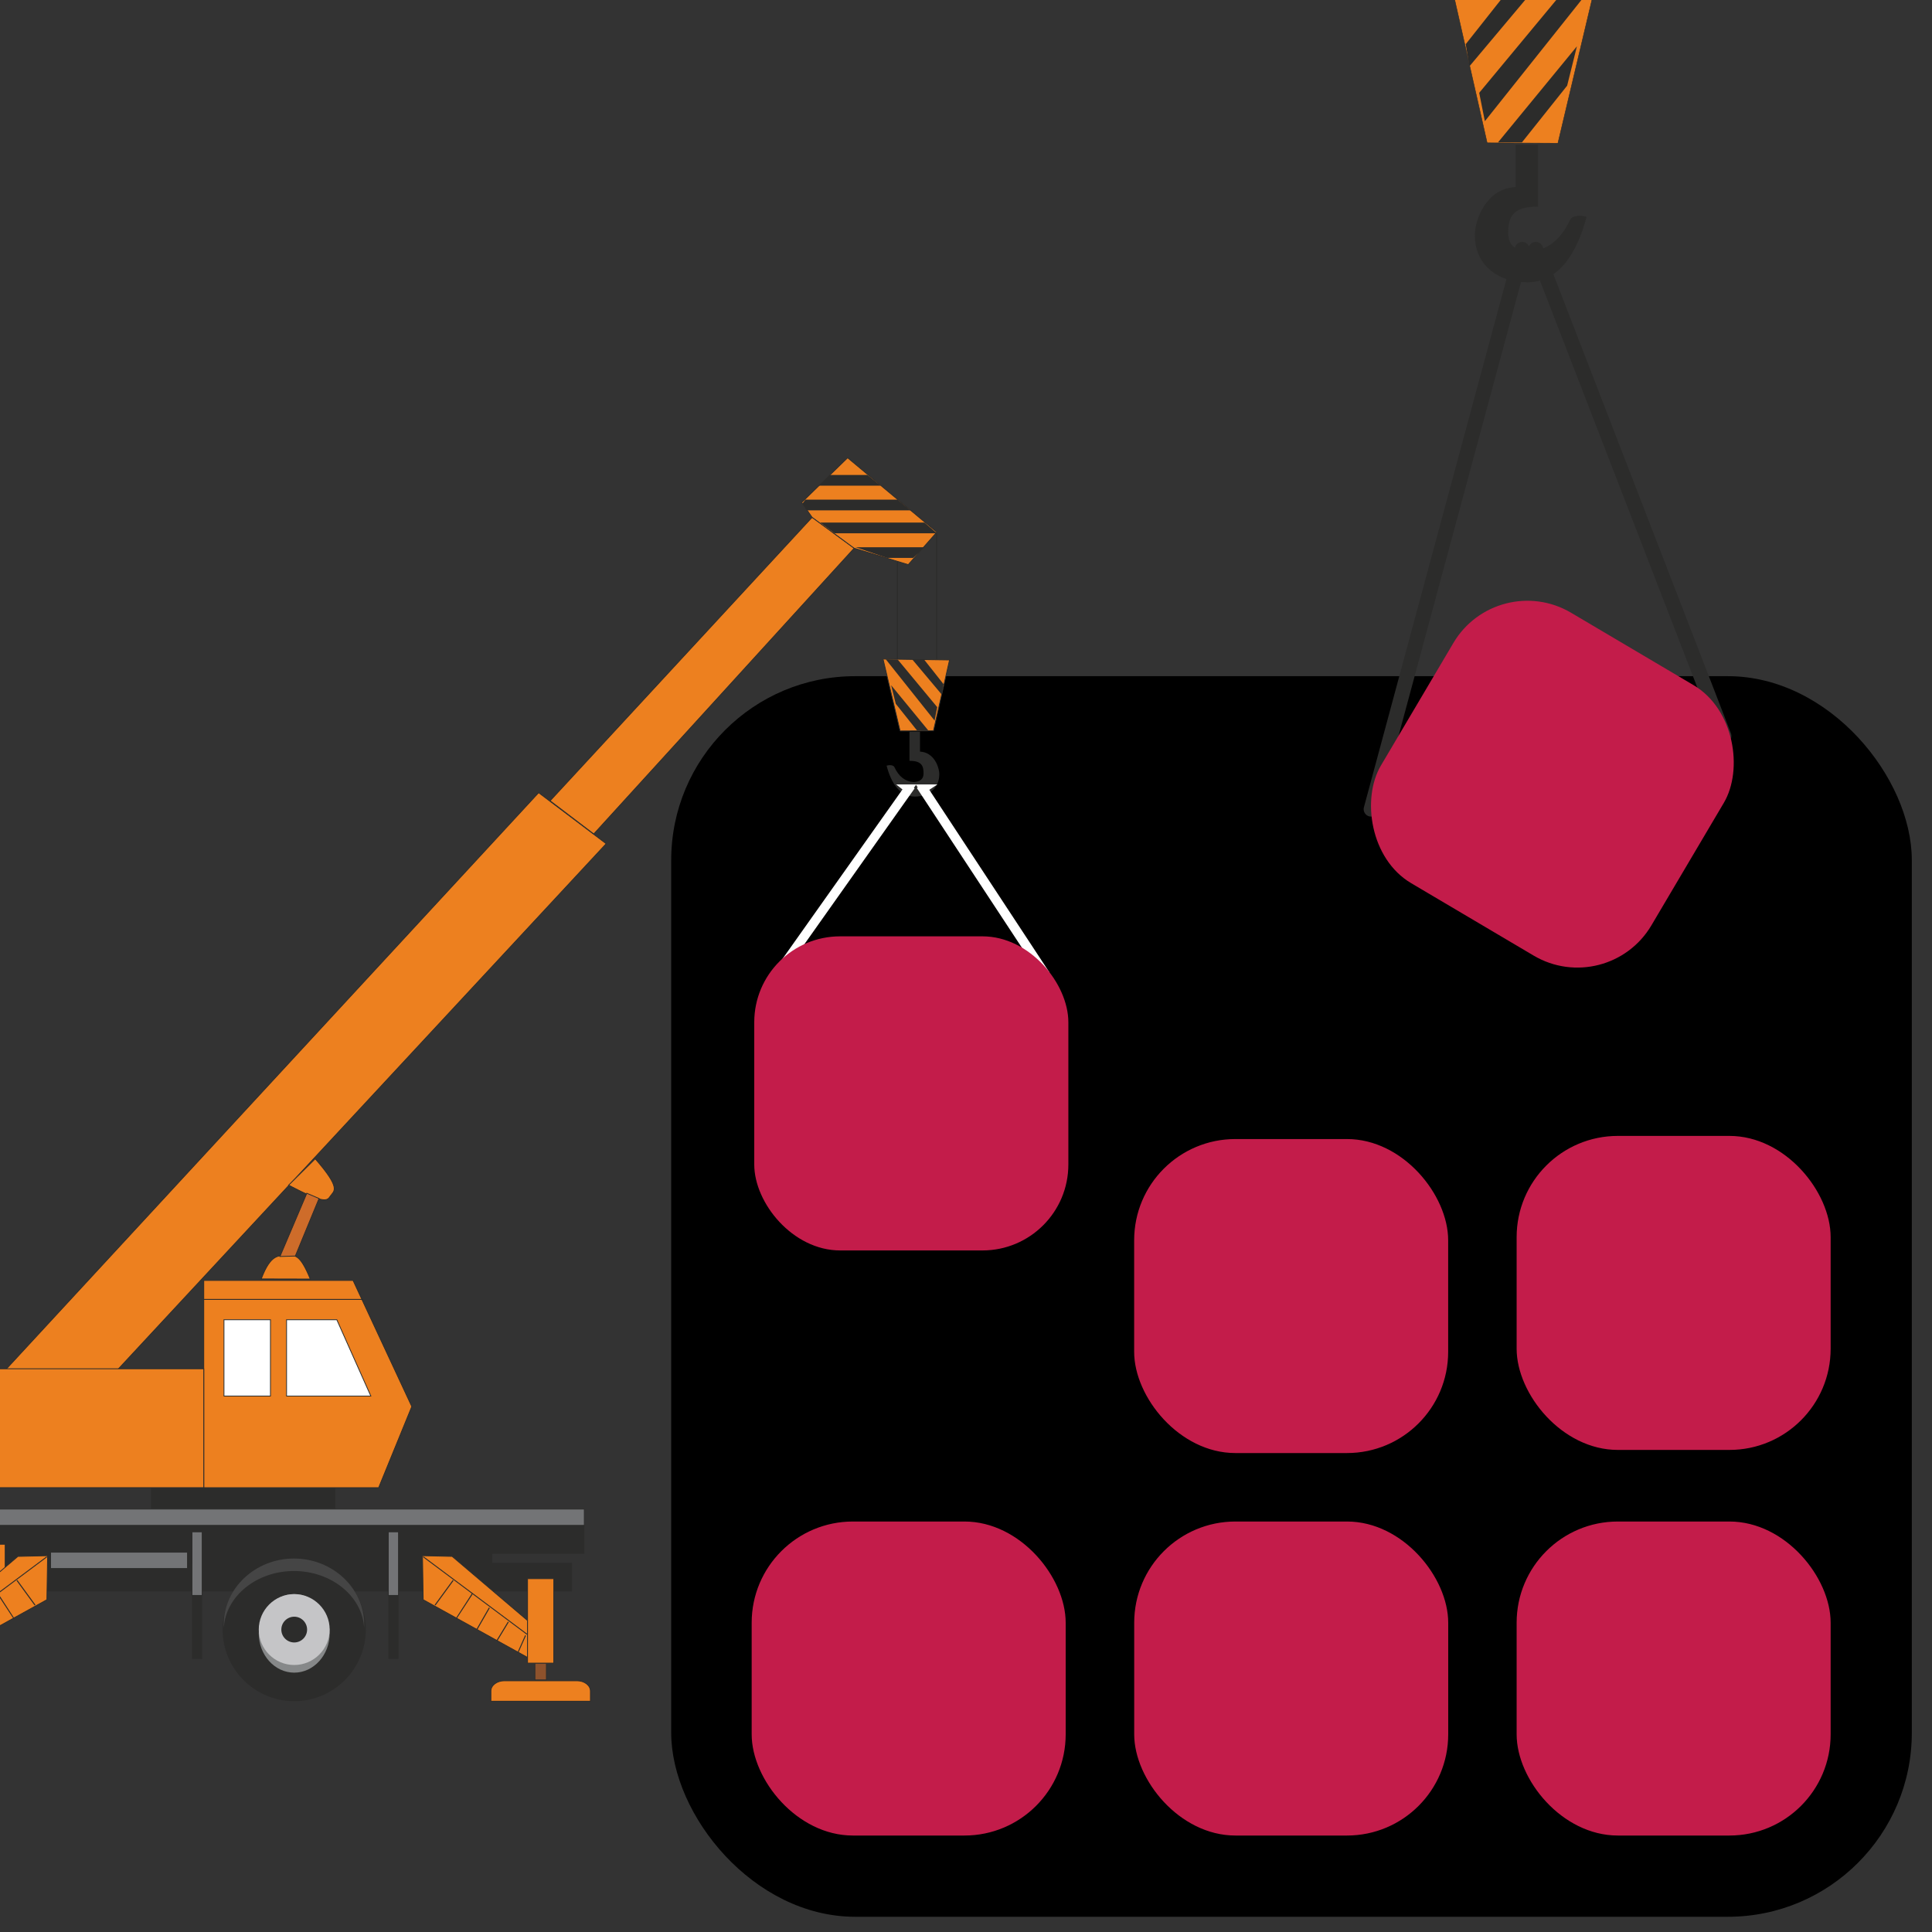 <?xml version="1.0" encoding="utf-8"?>
<svg version="1.1" id="layer" x="0px" y="0px" viewBox="0 0 652 652" style="enable-background:new 0 0 652 652;" xmlns="http://www.w3.org/2000/svg">
  <rect x="0" y="0" width="652" height="652" fill="#333333" stroke="none"/>
  <style type="text/css">
	.st0{fill:#020203;}
	.st1{fill:#6ABF4B;}
	.st2{fill:#C31C4A;}
</style>
  <g transform="matrix(1.318, 0, 0, 1.318, 13.704, -59.75)" style="visibility: hidden;">
    <path class="st0" d="M 230.4 73.8 C 235.3 73.7 238 76.8 242.5 78.2 C 253.6 74.6 256.1 79.5 261.5 81.5 C 273.6 79 277.2 84.5 283 90.2 L 283.1 90.1 C 285 89.1 287.4 89 289.4 89.9 L 289.7 90.1 C 307.8 100.6 316.8 122 320 133.1 C 323.1 122.1 332.1 100.7 350.3 90.1 C 352.3 89.1 354.6 89 356.6 90 L 357 90.2 C 362.8 84.5 366.5 79 378.5 81.5 C 383.9 79.5 386.5 74.6 397.8 78.1 C 404.6 76 410.7 70.3 419.8 77.4 C 427.5 74.5 435 73.4 441.6 79.4 C 451.8 78.1 455.2 80.9 457.7 84 C 460 84 474.6 81.8 481.3 91.6 C 498.1 89.6 503.5 101.3 497.4 112.3 C 500.9 117.5 504.5 122.7 496.4 132.7 C 499.3 138.3 497.5 144.4 490.8 151.7 C 492.5 159.6 489 165.1 482.8 169.4 C 483.9 180.1 472.8 186.3 469.5 188.6 C 468.2 194.9 465.6 200.8 452.8 204 C 450.7 213.3 443 215 435.6 216.9 C 455.374 228.199 472.933 242.43 478.867 271.317 L 161.551 271.317 C 167.492 242.363 185.003 228.112 204.8 216.8 C 197.4 214.8 189.7 213.2 187.6 203.9 C 174.9 200.6 172.2 194.7 170.9 188.5 C 167.6 186.2 156.5 180 157.6 169.3 C 151.3 165 147.8 159.4 149.6 151.6 C 143 144.2 141.2 138.2 144 132.6 C 136 122.6 139.5 117.4 143 112.2 C 136.9 101.3 142.2 89.6 159.1 91.5 C 165.8 81.7 180.4 83.9 182.7 84 C 185.2 80.8 188.6 78.1 198.8 79.4 C 205.5 73.4 212.9 74.5 220.6 77.4 C 223.8 75 226.5 73.9 229.1 73.8 Z" style=""/>
    <path class="st1" d="M193.3,120.4c48.2,24.5,76.2,44.2,91.5,61.1c-7.8,31-48.8,32.4-63.8,31.6c3.1-1.4,5.6-3.1,6.5-5.6 c-3.8-2.7-17.1-0.2-26.4-5.4c3.6-0.7,5.2-1.5,6.9-4c-8.8-2.7-18.2-5.2-23.8-9.7c3,0,5.8,0.6,9.8-2c-7.9-4.3-16.3-7.6-22.8-14 c4-0.1,8.5,0,9.8-1.5c-7.2-4.4-13.3-9.3-18.3-14.6c5.7,0.6,8.1,0.1,9.5-0.9c-5.5-5.5-12.3-10.2-15.7-16.9c4.2,1.5,8.1,2,10.9-0.2 c-1.9-4.1-9.8-6.5-14.4-16.1c4.4,0.4,9.2,1,10.1,0c-2.1-8.3-5.6-13-9.1-17.8c9.5-0.2,24,0,23.3-0.7l-5.9-6 c9.3-2.5,18.8,0.4,25.7,2.5c3.1-2.4-0.1-5.5-3.9-8.6c7.9,1,15.1,2.8,21.5,5.3c3.5-3.1-2.3-6.1-5-9.2c12.3,2.3,17.4,5.5,22.6,8.7 c3.7-3.6,0.2-6.5-2.3-9.6c9.2,3.4,14,7.7,19,12c1.7-2.3,4.3-3.9,1.1-9.4c6.5,3.7,11.5,8.1,15.1,13c4-2.5,2.4-6.1,2.4-9.2 c6.8,5.5,11.1,11.2,16.4,16.9c1-0.7,2-3.4,2.8-7.4c16.2,15.5,39.1,54.6,5.9,70C264.6,149.6,230.8,132.9,193.3,120.4L193.3,120.4z" style=""/>
    <path class="st1" d="M448.5,120.4c-48.2,24.5-76.2,44.2-91.5,61.1c7.8,31,48.8,32.4,63.8,31.6c-3.1-1.4-5.6-3.1-6.5-5.6 c3.8-2.7,17.1-0.2,26.4-5.4c-3.6-0.7-5.2-1.5-6.9-4c8.8-2.7,18.2-5.2,23.8-9.7c-3,0-5.8,0.6-9.8-2c7.9-4.2,16.3-7.5,22.8-13.9 c-4-0.1-8.5,0-9.8-1.5c7.2-4.4,13.3-9.3,18.3-14.6c-5.7,0.6-8.1,0.1-9.5-0.9c5.5-5.5,12.3-10.2,15.7-16.9c-4.2,1.5-8.1,2-10.9-0.2 c1.9-4.1,9.8-6.5,14.4-16.1c-4.4,0.4-9.2,1-10.1,0c2.1-8.3,5.6-13,9.1-17.8c-9.5-0.2-24,0-23.3-0.7l5.9-6 c-9.3-2.5-18.9,0.4-25.7,2.5c-3.1-2.4,0.1-5.5,3.9-8.6c-7.9,1-15.1,2.8-21.5,5.3c-3.5-3.1,2.3-6.1,5-9.2 c-12.3,2.3-17.4,5.5-22.6,8.7c-3.7-3.6-0.2-6.5,2.3-9.6c-9.2,3.4-14,7.7-19,12c-1.7-2.3-4.3-3.9-1.1-9.4c-6.5,3.7-11.5,8.1-15.1,13 c-4-2.5-2.4-6.1-2.4-9.2c-6.8,5.5-11.1,11.2-16.4,16.9c-1-0.7-2-3.4-2.8-7.4c-16.2,15.5-39.1,54.6-5.9,70 C377.2,149.6,411,132.9,448.5,120.4L448.5,120.4z" style=""/>
    <g style="">
      <path class="st2" d="M379.2,436.2c0.2,29-25.5,52.5-57.4,52.7s-57.9-23.2-58-52.1c0-0.2,0-0.4,0-0.6c-0.2-29,25.5-52.5,57.4-52.7 s57.9,23.2,58,52.1C379.2,435.8,379.2,436,379.2,436.2z"/>
      <g>
        <path class="st2" d="M289.2,286.4c23.9,15.4,28.2,50.4,9.6,78.1c-18.6,27.7-53,37.7-77,22.3l0,0c-23.9-15.4-28.2-50.4-9.6-78.1 S265.3,271,289.2,286.4L289.2,286.4z"/>
        <path class="st2" d="M353.7,283.7c-23.9,15.4-28.2,50.4-9.6,78.1c18.6,27.7,53,37.7,77,22.3l0,0c23.9-15.4,28.2-50.4,9.6-78.1 C412.1,278.2,377.6,268.3,353.7,283.7L353.7,283.7z"/>
      </g>
      <g>
        <path class="st2" d="M171.2,311.9c25.8-6.8,8.7,105.1-12.3,96C135.8,389.6,128.3,335.9,171.2,311.9z"/>
        <path class="st2" d="M469.5,310.5c-25.8-6.8-8.7,105.1,12.3,96C504.9,388.1,512.3,334.5,469.5,310.5L469.5,310.5z"/>
      </g>
      <path class="st2" d="M382.9,226.9c44.5-7.4,81.6,18.6,80.1,66.3C461.5,311.4,366.5,229.6,382.9,226.9z"/>
      <path class="st2" d="M259.8,225.5c-44.5-7.4-81.6,18.6-80.1,66.3C181.2,310,276.3,228.2,259.8,225.5z"/>
      <path class="st2" d="M321.2,214.4c-26.5-0.6-52.1,19.4-52.1,31.1c-0.1,14.2,21,28.7,52.4,29.1c32,0.2,52.4-11.6,52.5-26.2 C374,231.7,344.8,214.1,321.2,214.4L321.2,214.4z"/>
      <path class="st2" d="M323.2,505.1c23.2-1,54.3,7.3,54.3,18.4c0.4,10.7-28.2,35-55.8,34.6c-28.6,1.2-56.7-23.2-56.4-31.6 C264.9,514.2,300.2,504.6,323.2,505.1L323.2,505.1z"/>
      <g>
        <path class="st2" d="M237.5,439.5c16.5,19.6,24,54,10.2,64.2c-13,7.7-44.7,4.5-67.1-27.3c-15.2-26.7-13.2-53.9-2.6-61.9 C194,404.9,218.5,417.8,237.5,439.5L237.5,439.5z"/>
        <path class="st2" d="M403.6,433.3c-17.8,20.6-27.8,58.2-14.8,70.3c12.4,9.4,45.9,8.1,70.6-25.7c17.9-22.7,11.9-60.5,1.7-70.6 C445.9,395.7,424,410.5,403.6,433.3L403.6,433.3z"/>
      </g>
    </g>
  </g>
  <rect x="226.514" y="228.19" width="418.675" height="418.675" style="" rx="62.1" ry="62.1">
    <title>black</title>
  </rect>
  <g transform="matrix(1.576, 0, 0, 1.576, -129.765, 154.494)" style="">
    <title>crane</title>
    <path d="m197.68 71.716 14.461 10.918-116.45 125.38-14.695-9.979 116.68-126.32z" fill="#ed801f" stroke="#2c2c2b" stroke-width=".173"/>
    <path d="m157.94 176.15h-31.968v44.378h37.451l7.096-17.369-12.579-27.009z" fill="#ed801f" stroke="#2c2c2b" stroke-width=".173"/>
    <path d="m114.67 220.6v5.087h39.457v-5.087h-39.457z" fill="#2c2c2b"/>
    <path d="m1.424 224.52h49.103v22.322h-49.103v-22.322z" fill="#2c2c2b"/>
    <path d="m24.566 190.22h16.749c4.568 0.271 6.564 1.895 5.989 4.872v38.879c-11.199-4.299-21.42-2.708-30.453 5.989h-16.648v-18.272c3.837-9.285 8.371-18.57 13.835-27.851 1.883-2.154 5.393-3.36 10.527-3.617z" fill="#ed801f" stroke="#2c2c2b" stroke-width=".173"/>
    <path d="m48.338 242.73h156.5v-6.106h-17.098v-1.92h19.715v-6.106h-159.12v14.132z" fill="#2c2c2b"/>
    <path d="m243.55 109.64h66v15.762h-66v-15.762z" fill="#9fdcf5" stroke="#2c2c2b" stroke-width=".4" style="visibility: hidden;"/>
    <path d="m35.076 235.59c8.444 0 15.332 6.888 15.332 15.332 0 8.445-6.888 15.333-15.332 15.333s-15.332-6.888-15.332-15.333 6.888-15.332 15.332-15.332z" fill="#2c2c2b"/>
    <path d="m35.076 243.32c-4.181 0-7.591 3.778-7.591 8.41s3.41 8.41 7.591 8.41 7.591-3.778 7.591-8.41-3.41-8.41-7.591-8.41z" fill="#868889"/>
    <path d="m35.076 243.32c4.181 0 7.591 3.41 7.591 7.591s-3.41 7.591-7.591 7.591-7.591-3.41-7.591-7.591 3.41-7.591 7.591-7.591z" fill="#c5c5c7"/>
    <path d="m35.076 248.16c1.52 0 2.759 1.239 2.759 2.758s-1.239 2.759-2.759 2.759-2.759-1.239-2.759-2.759 1.239-2.758 2.759-2.758z" fill="#2c2c2b"/>
    <path d="m35.026,235.704c-8.28,0-15.041,6.354-15.041,14.134 0,.235.007.467.02.699 .392-6.753 6.991-12.16 15.022-12.16s14.63,5.407 15.022,12.16c.013-.232.02-.464.02-.699 0-7.78-6.761-14.134-15.041-14.134z" fill="#454545"/>
    <path d="m145.34 235.59c8.444 0 15.332 6.888 15.332 15.332 0 8.445-6.888 15.333-15.332 15.333s-15.332-6.888-15.332-15.333 6.888-15.332 15.332-15.332z" fill="#2c2c2b"/>
    <path d="m145.34 243.32c-4.181 0-7.591 3.778-7.591 8.41s3.41 8.41 7.591 8.41 7.591-3.778 7.591-8.41-3.41-8.41-7.591-8.41z" fill="#868889"/>
    <path d="m145.34 243.32c4.181 0 7.591 3.41 7.591 7.591s-3.41 7.591-7.591 7.591-7.591-3.41-7.591-7.591 3.41-7.591 7.591-7.591z" fill="#c5c5c7"/>
    <path d="m145.34 248.16c1.52 0 2.759 1.239 2.759 2.758s-1.239 2.759-2.759 2.759-2.759-1.239-2.759-2.759 1.24-2.758 2.759-2.758z" fill="#2c2c2b"/>
    <path d="m145.288,235.704c-8.28,0-15.041,6.354-15.041,14.134 0,.235.007.467.02.699 .391-6.753 6.991-12.16 15.021-12.16s14.63,5.407 15.022,12.16c.012-.232.02-.464.02-.699 0-7.78-6.761-14.134-15.042-14.134z" fill="#454545"/>
    <path d="m59.437 261.88h15.579c1.578 0 2.866 0.986 2.866 2.191v2.191h-21.312v-2.191c0-1.205 1.289-2.191 2.867-2.191z" fill="#ed801f" stroke="#2c2c2b" stroke-width=".173"/>
    <path d="m65.998 258.1h2.457v3.598h-2.457v-3.598z" fill="#8e522c" stroke="#2c2c2b" stroke-width=".173"/>
    <path d="m58.611 244.76h24.837v-12.112h-24.837v12.112z" fill="#ed801f" stroke="#2c2c2b" stroke-width=".173"/>
    <path d="m92.384 244.52-22.349 12.365v-7.908l16.141-13.729 6.355-0.149-0.147 9.421z" fill="#ed801f" stroke="#2c2c2b" stroke-width=".173"/>
    <path d="m64.418 258.1h5.617v-18.08h-5.617v18.08z" fill="#ed801f" stroke="#2c2c2b" stroke-width=".173"/>
    <path d="m92.312,235.247-22.219,16.594 .125.156 22.219-16.593-.125-.157z" fill="#2c2c2b"/>
    <path d="m74.25,249.216-.188.125 2.469,4.063 .188-.125-2.469-4.063z" fill="#2c2c2b"/>
    <path d="m78.312,246.185-.188.125 2.656,4.625 .188-.125-2.656-4.625z" fill="#2c2c2b"/>
    <path d="m81.938,243.154-.188.125 3.469,5.312 .156-.125-3.438-5.312z" fill="#2c2c2b"/>
    <path d="m86.062,240.31-.188.125 3.875,5.312 .188-.125-3.875-5.312z" fill="#2c2c2b"/>
    <path d="m70.562,252.122-.188.094 1.594,3.594 .187-.094-1.594-3.594z" fill="#2c2c2b"/>
    <path d="m205.9 261.88h-15.578c-1.578 0-2.867 0.986-2.867 2.191v2.191h21.312v-2.191c0-1.205-1.289-2.191-2.867-2.191z" fill="#ed801f" stroke="#2c2c2b" stroke-width=".173"/>
    <path d="m199.34 258.1h-2.457v3.598h2.457v-3.598z" fill="#8e522c" stroke="#2c2c2b" stroke-width=".173"/>
    <path d="m172.955,244.52 22.349,12.365v-7.908l-16.141-13.729-6.355-.149 .147,9.421z" fill="#ed801f" stroke="#2c2c2b" stroke-width=".173"/>
    <path d="m200.92 258.1h-5.617v-18.08h5.617v18.08z" fill="#ed801f" stroke="#2c2c2b" stroke-width=".173"/>
    <path d="m173.031,235.247-.125.157 22.219,16.593 .125-.156-22.219-16.594z" fill="#2c2c2b"/>
    <path d="m191.094,249.216-2.469,4.063 .187.125 2.469-4.063-.187-.125z" fill="#2c2c2b"/>
    <path d="m187.031,246.185-2.656,4.625 .187.125 2.657-4.625-.188-.125z" fill="#2c2c2b"/>
    <path d="m183.406,243.154-3.437,5.312 .156.125 3.469-5.312-.188-.125z" fill="#2c2c2b"/>
    <path d="m179.281,240.31-3.875,5.312 .188.125 3.875-5.312-.188-.125z" fill="#2c2c2b"/>
    <path d="m194.781,252.122-1.593,3.594 .187.094 1.594-3.594-.188-.094z" fill="#2c2c2b"/>
    <path d="m48.338 225.11h159.12v3.489h-159.12v-3.489z" fill="#737476" stroke="#2c2c2b" stroke-width=".173"/>
    <path d="m93.177 234.35h29.311v3.489h-29.311v-3.489z" fill="#737476" stroke="#2c2c2b" stroke-width=".173"/>
    <path d="m123.45 243.6 1e-3 -13.608h2.18v13.608h-2.181z" fill="#737476" stroke="#2c2c2b" stroke-width=".173"/>
    <path d="m123.45 243.6 1e-3 13.609h2.18v-13.609h-2.181z" fill="#2c2c2b"/>
    <path d="m165.49 243.6 1e-3 -13.608h2.18v13.608h-2.181z" fill="#737476" stroke="#2c2c2b" stroke-width=".173"/>
    <path d="m165.49 243.6 1e-3 13.609h2.18v-13.609h-2.181z" fill="#2c2c2b"/>
    <path d="m6.3e-4 241.99 3.873 0.101c-0.002 1.497-0.003 2.994-0.004 4.491l7.578-0.117c3.864-10.155 10.706-16.114 20.528-17.874h13.095v5.887c-7.693-1.07-14.277-1.233-19.569 1.419-8.254 4.138-12.609 12.656-13.218 16.244h-12.283v-10.151z" fill="#ed801f" stroke="#2c2c2b" stroke-width=".173"/>
    <path d="m21.216 199.56h18.779v16.343h-18.779v-16.343z" fill="#fff" stroke="#2c2c2b" stroke-width=".173"/>
    <path d="m21.216 199.56h-4.06l-7.004 16.343h11.064v-16.343z" fill="#fff" stroke="#2c2c2b" stroke-width=".173"/>
    <path d="m0.906 220.47v0.219h46.125v-0.219h-46.125z" fill="#2c2c2b"/>
    <path d="m6.781,220.56v19.187h.219v-19.187h-.219z" fill="#2c2c2b"/>
    <path d="m12.594 195.59v0.219h34.719v-0.219h-34.719z" fill="#2c2c2b"/>
    <path d="m54.647 242.65 0.001 14.562h2.18v-14.562h-2.181z" fill="#2c2c2b"/>
    <path d="m130.3 184.57h9.952v16.343h-9.952v-16.343z" fill="#fff" stroke="#2c2c2b" stroke-width=".173"/>
    <path d="m143.7 184.57h10.762l7.284 16.343h-18.046v-16.343z" fill="#fff" stroke="#2c2c2b" stroke-width=".173"/>
    <path d="m71.819 195.07h54.151v25.454h-54.151v-25.454z" fill="#ed801f" stroke="#2c2c2b" stroke-width=".173"/>
    <path d="m125.97 180.12v0.188h34.156v-0.188h-34.156z" fill="#2c2c2b"/>
    <path d="m256.24 12.748 8.999 6.614-55.755 61.186-9.344-7.102 56.1-60.698z" fill="#ed801f" stroke="#2c2c2b" stroke-width=".173"/>
    <path d="m256.24 12.748 8.999 6.614 11.584 3.52 6.12-6.964-19.101-15.92-9.835 9.569 2.233 3.182z" fill="#ed801f" stroke="#2c2c2b" stroke-width=".173"/>
    <path d="m259.98 3.68h8.11l2.844 2.29h-13.283l2.329-2.29z" fill="#2c2c2b"/>
    <path d="m254.8 8.962h19.715l2.798 2.29h-22.186l-0.988-1.415 0.661-0.875z" fill="#2c2c2b"/>
    <path d="m257.97 13.87h22.326l2.657 2.29h-21.906l-3.077-2.29z" fill="#2c2c2b"/>
    <path d="m265.57 19.152h14.681l-2.376 2.29h-5.592l-6.713-2.29z" fill="#2c2c2b"/>
    <path d="m275.08 58.489 7.15-0.037 3.438-15.164-14.242-0.201 3.654 15.402z" fill="#ed801f" stroke="#2c2c2b" stroke-width=".173"/>
    <path d="m274.57 43.201 8.461 10.196-0.571 2.868-10.454-13.125 2.564 0.061z" fill="#2c2c2b"/>
    <path d="m280.215,43.201 4.179,5.284-.374,2.236-6.368-7.58 2.563.061z" fill="#2c2c2b"/>
    <path d="m273.16 48.698 7.975 9.71-2.419-0.003-4.568-5.732-0.988-3.976z" fill="#2c2c2b"/>
    <path d="m274.406,22.216v20.875h.219v-20.875h-.219z" fill="#2c2c2b"/>
    <path d="m282.81 16.185v26.906h0.219v-26.906h-0.219z" fill="#2c2c2b"/>
    <path d="m277.09,58.653h2.251v4.261c2.985.136 4.159,3.309 4.131,4.949-.051,3.038-2.454,4.678-5.256,4.678-3.241,0-5.079-2.979-6.027-6.613 .677-.215 1.458-.118 1.665.294 .942,2.063 2.38,3.125 4.143,3.218 .806-.067 2.087-.26 2.102-1.836 .016-1.504-.315-2.743-3.009-2.71v-6.241z" fill="#2c2c2b"/>
    <path d="m280.094,70.841-.188.125 25.719,39.094 .187-.125-25.718-39.094z" style="stroke-width: 1.794px; fill: rgb(255, 255, 255); stroke: rgb(255, 255, 255);"/>
    <path d="m276.812,70.841-27.687,39.094 .187.125 27.657-39.094-.157-.125z" style="stroke-width: 1.794px; fill: rgb(255, 255, 255); stroke: rgb(255, 255, 255);"/>
    <path d="m149.84 150.11c5.65 6.477 4.01 6.856 3.276 7.928-0.743 1.087-1.122 1.827-8.974-2.284l5.698-5.644z" fill="#ed801f" stroke="#2c2c2b" stroke-width=".173"/>
    <path d="m138.28 175.83c2.051-5.439 3.776-4.957 5.496-5.026s2.805-0.316 5.003 5.05l-10.499-0.024z" fill="#ed801f" stroke="#2c2c2b" stroke-width=".173"/>
    <path d="m148.04 157.49 2.613 1.116-5.077 12.324-3.29 0.097 5.754-13.537z" fill="#ce6c2a" stroke="#2c2c2b" stroke-width=".173"/>
  </g>
  <rect x="254.54" y="315.989" width="106.004" height="106.004" style="fill: rgb(195, 28, 74);" rx="28.994" ry="28.994"/>
  <g transform="matrix(1.178, 0, 0, 1.178, 56.145, -29.43)" style="">
    <title>boxes</title>
    <rect x="277.252" y="351.296" width="89.958" height="89.958" style="fill: rgb(195, 28, 74);" rx="28.994" ry="28.994"/>
    <rect x="386.825" y="350.4" width="89.958" height="89.958" style="fill: rgb(195, 28, 74);" rx="28.994" ry="28.994"/>
    <rect x="167.679" y="460.869" width="89.958" height="89.958" style="fill: rgb(195, 28, 74);" rx="28.994" ry="28.994"/>
    <rect x="277.266" y="460.869" width="89.958" height="89.958" style="fill: rgb(195, 28, 74);" rx="28.994" ry="28.994"/>
    <rect x="386.825" y="460.869" width="89.958" height="89.958" style="fill: rgb(195, 28, 74);" rx="28.994" ry="28.994"/>
  </g>
  <g transform="matrix(0.942, 0, 0, 0.942, 74.085, -6.304)" style="">
    <title>hook</title>
    <path d="M 454.891 3.376 L 480.25 3.508 L 492.443 57.29 L 441.932 58.003 L 454.891 3.378 Z" fill="#ed801f" stroke="#2c2c2b" stroke-width=".173" style="" transform="matrix(-1, 0, 0, -1, 934.375, 61.379)"/>
    <path d="M 460.377 49.898 L 490.386 13.736 L 488.361 3.565 L 451.284 50.115 L 460.377 49.897 Z" fill="#2c2c2b" style="" transform="matrix(-1, 0, 0, -1, 941.67, 53.68)"/>
    <path d="M 455.54 30.233 L 470.362 11.494 L 469.035 3.565 L 446.45 30.451 L 455.54 30.233 Z" fill="#2c2c2b" style="" transform="matrix(-1, 0, 0, -1, 916.812, 34.016)"/>
    <path d="M 458.009 57.716 L 486.293 23.278 L 477.714 23.287 L 461.513 43.616 L 458.009 57.716 Z" fill="#2c2c2b" style="" transform="matrix(-1, 0, 0, -1, 944.302, 80.994)"/>
    <path d="M 467.1 107.838 L 475.084 107.838 L 475.084 92.725 C 485.67 92.241 489.834 80.99 489.735 75.174 C 489.554 64.399 481.031 58.583 471.094 58.583 C 459.599 58.583 453.08 69.147 449.718 82.037 C 452.119 82.798 454.889 82.457 455.623 80.994 C 458.964 73.677 464.064 69.912 470.317 69.582 C 473.176 69.818 477.719 70.505 477.772 76.092 C 477.829 81.426 476.655 85.821 467.1 85.704 L 467.1 107.838 Z" fill="#2c2c2b" style="" transform="matrix(-1, 0, 0, -1, 939.455, 166.421)"/>
  </g>
  <path d="M 581.806 248.359 L 518.294 84.138 L 581.806 248.359 Z" fill="#2c2c2b" style="stroke: rgb(44, 44, 43); stroke-width: 5px; stroke-linecap: round; stroke-linejoin: round;"/>
  <path d="M 513.69 84.138 L 462.701 273.076 L 513.69 84.138 Z" fill="#2c2c2b" style="stroke: rgb(44, 44, 43); stroke-width: 5px; stroke-linecap: round; stroke-linejoin: round;"/>
  <rect x="424.918" y="223.428" width="106.004" height="106.004" style="fill: rgb(195, 28, 74);" rx="28.994" ry="28.994" transform="matrix(0.861, 0.509, -0.509, 0.861, 253.103, -216.628)"/>
</svg>